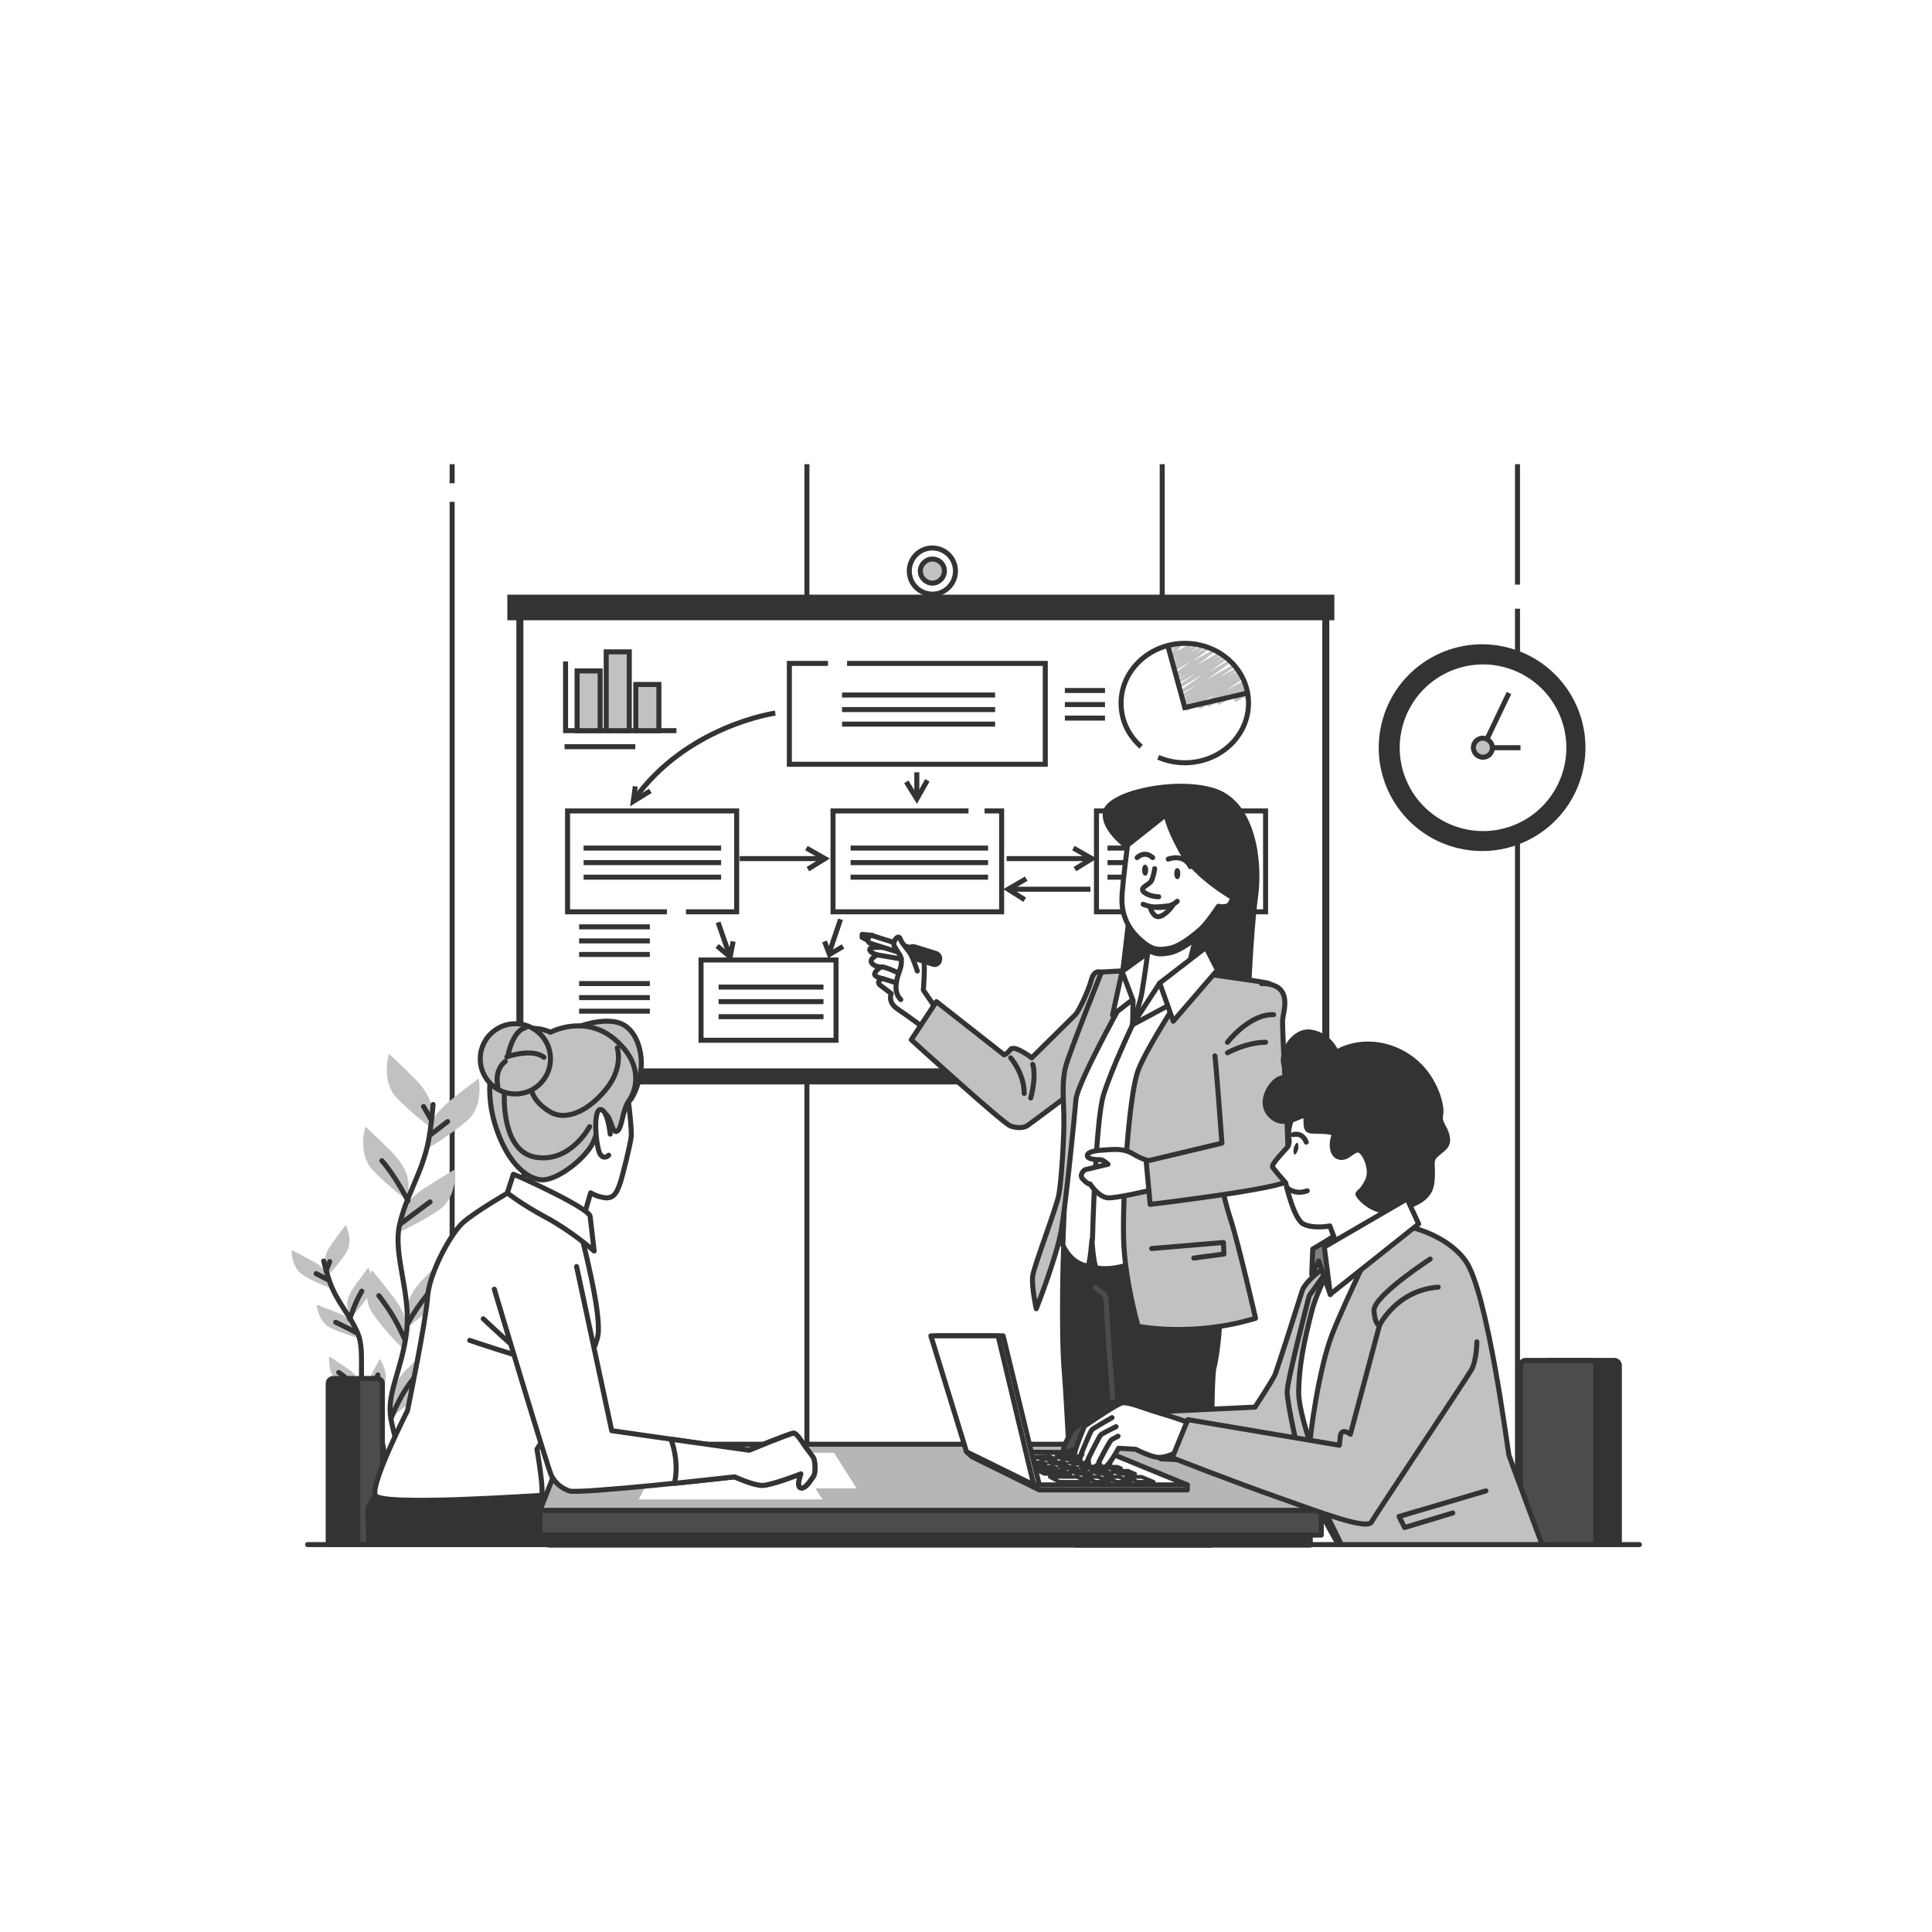 <?xml version="1.0" encoding="utf-8"?>
<!-- Generator: Adobe Illustrator 27.9.0, SVG Export Plug-In . SVG Version: 6.00 Build 0)  -->
<svg version="1.1" id="Capa_1" xmlns="http://www.w3.org/2000/svg" xmlns:xlink="http://www.w3.org/1999/xlink" x="0px" y="0px"
	 viewBox="0 0 385 385" style="enable-background:new 0 0 385 385;" xml:space="preserve">
<style type="text/css">
	.st0{opacity:0.3;}
	.st1{fill:none;stroke:#000000;stroke-miterlimit:10;}
	.st2{fill:none;stroke:#000000;stroke-linecap:round;stroke-linejoin:round;stroke-miterlimit:10;}
	.st3{fill:#C1C1C1;stroke:#333333;stroke-linecap:round;stroke-linejoin:round;stroke-miterlimit:10;}
	.st4{fill:none;stroke:#333333;stroke-width:5;stroke-linecap:round;stroke-linejoin:round;stroke-miterlimit:10;}
	.st5{fill:#333333;}
	.st6{fill:#FFFFFF;stroke:#333333;stroke-linecap:round;stroke-linejoin:round;stroke-miterlimit:10;}
	.st7{fill:#333333;stroke:#333333;stroke-linecap:round;stroke-linejoin:round;stroke-miterlimit:10;}
	.st8{fill:none;stroke:#333333;stroke-linecap:round;stroke-linejoin:round;stroke-miterlimit:10;}
	.st9{fill:#333333;stroke:#333333;stroke-width:2;stroke-linecap:round;stroke-linejoin:round;stroke-miterlimit:10;}
	.st10{fill:#FFFFFF;stroke:#333333;stroke-width:14;stroke-linecap:round;stroke-linejoin:round;stroke-miterlimit:10;}
	.st11{fill:#FFFFFF;stroke:#333333;stroke-width:8;stroke-linecap:round;stroke-linejoin:round;stroke-miterlimit:10;}
	.st12{fill:none;stroke:#333333;stroke-miterlimit:10;}
	.st13{fill:#C1C1C1;stroke:#333333;stroke-miterlimit:10;}
	.st14{fill:#C1C1C1;}
	.st15{fill:#333333;stroke:#333333;stroke-miterlimit:10;}
	.st16{fill:#FFFFFF;stroke:#333333;stroke-miterlimit:10;}
	.st17{fill:none;stroke:#4C4C4C;stroke-linecap:round;stroke-linejoin:round;stroke-miterlimit:10;}
	.st18{fill:#4C4C4C;stroke:#333333;stroke-linecap:round;stroke-linejoin:round;stroke-miterlimit:10;}
	.st19{fill:#B6B6B6;stroke:#333333;stroke-linecap:round;stroke-linejoin:round;stroke-miterlimit:10;}
	.st20{fill:#FFFFFF;}
	.st21{fill:#FFFFFF;stroke:#333333;stroke-width:0.75;stroke-linecap:round;stroke-linejoin:round;stroke-miterlimit:10;}
	.st22{fill:#808080;stroke:#333333;stroke-linecap:round;stroke-linejoin:round;stroke-miterlimit:10;}
	.st23{fill:none;stroke:#333333;stroke-width:0.5;stroke-linecap:round;stroke-linejoin:round;stroke-miterlimit:10;}
	.st24{fill:none;stroke:#FFFFFF;stroke-linecap:round;stroke-linejoin:round;stroke-miterlimit:10;}
	.st25{fill:#949494;stroke:#333333;stroke-linecap:round;stroke-linejoin:round;stroke-miterlimit:10;}
	.st26{fill:#6E2DBA;}
	.st27{fill:#00CDD0;}
	.st28{fill:#3A8BFF;}
	.st29{opacity:0.5;}
</style>
<g>
	<g>
		<line class="st12" x1="90.1" y1="100" x2="90.1" y2="294.3"/>
		<line class="st12" x1="90.1" y1="92.5" x2="90.1" y2="96.3"/>
		<line class="st12" x1="160.8" y1="92.5" x2="160.8" y2="294.3"/>
		<line class="st12" x1="231.6" y1="92.5" x2="231.6" y2="294.3"/>
		<line class="st12" x1="302.4" y1="121.3" x2="302.4" y2="294.3"/>
		<line class="st12" x1="302.4" y1="92.5" x2="302.4" y2="116.5"/>
	</g>
	<g>
		<rect x="102.9" y="120.1" class="st5" width="162" height="96"/>
		<rect x="103.8" y="122.8" class="st6" width="160.2" height="90.6"/>
		<rect x="101.1" y="118.5" class="st5" width="164.8" height="5.1"/>
		<circle class="st6" cx="185.8" cy="113.8" r="4.6"/>
		<path class="st13" d="M188.2,113.8c0,1.3-1.1,2.4-2.4,2.4s-2.4-1.1-2.4-2.4c0-1.3,1.1-2.4,2.4-2.4S188.2,112.4,188.2,113.8z"/>
	</g>
	<g>
		<polyline class="st12" points="132.9,181.7 113.1,181.7 113.1,161.6 146.8,161.6 146.8,181.7 136.7,181.7 		"/>
		<rect x="139.7" y="191.3" class="st12" width="26.9" height="16"/>
		<polyline class="st12" points="196.2,161.6 199.6,161.6 199.6,181.7 166,181.7 166,161.6 193,161.6 		"/>
		<polyline class="st12" points="168.8,132.2 208.3,132.2 208.3,152.3 157.3,152.3 157.3,132.2 165,132.2 		"/>
		<rect x="218.5" y="161.6" class="st12" width="33.7" height="20.1"/>
		<path class="st12" d="M154.5,142.1c0,0-17.9,2.5-28.4,17.6"/>
		<line class="st12" x1="143.1" y1="183.8" x2="145.5" y2="190.7"/>
		<line class="st12" x1="167.5" y1="183.2" x2="165.3" y2="189.7"/>
		<polyline class="st12" points="142.9,188.5 145.5,190.7 146.1,187.6 		"/>
		<polyline class="st12" points="164.3,187.6 165.3,190.2 168,188.6 		"/>
		<polyline class="st12" points="126.6,156.7 126.2,159.7 129.6,157.6 		"/>
		<g>
			<line class="st12" x1="200.6" y1="171.1" x2="217.5" y2="171.1"/>
			<polyline class="st12" points="213.9,169 217.6,171.1 214.2,173.2 			"/>
		</g>
		<g>
			<line class="st12" x1="147.4" y1="171.1" x2="164.2" y2="171.1"/>
			<polyline class="st12" points="160.7,169 164.4,171.1 161,173.2 			"/>
		</g>
		<g>
			<line class="st12" x1="182.7" y1="153.9" x2="182.7" y2="159.1"/>
			<polyline class="st12" points="184.8,155.5 182.7,159.2 180.6,155.8 			"/>
		</g>
		<g>
			<line class="st12" x1="217.3" y1="177.2" x2="201.1" y2="177.2"/>
			<polyline class="st12" points="204.5,175.1 200.9,177.2 204.2,179.3 			"/>
		</g>
		<g>
			<line class="st12" x1="167.8" y1="138.5" x2="198.3" y2="138.5"/>
			<line class="st12" x1="167.8" y1="141.4" x2="198.3" y2="141.4"/>
			<line class="st12" x1="167.8" y1="144.3" x2="198.3" y2="144.3"/>
		</g>
		<g>
			<line class="st12" x1="116.3" y1="169" x2="143.7" y2="169"/>
			<line class="st12" x1="116.3" y1="171.9" x2="143.7" y2="171.9"/>
			<line class="st12" x1="116.3" y1="174.8" x2="143.7" y2="174.8"/>
		</g>
		<g>
			<line class="st12" x1="169.5" y1="169" x2="196.9" y2="169"/>
			<line class="st12" x1="169.5" y1="171.9" x2="196.9" y2="171.9"/>
			<line class="st12" x1="169.5" y1="174.8" x2="196.9" y2="174.8"/>
		</g>
		<g>
			<line class="st12" x1="220.7" y1="169" x2="248.1" y2="169"/>
			<line class="st12" x1="220.7" y1="171.9" x2="248.1" y2="171.9"/>
			<line class="st12" x1="220.7" y1="174.8" x2="248.1" y2="174.8"/>
		</g>
		<g>
			<line class="st12" x1="143.2" y1="196.7" x2="164.1" y2="196.7"/>
			<line class="st12" x1="143.2" y1="199.6" x2="164.1" y2="199.6"/>
			<line class="st12" x1="143.2" y1="202.6" x2="164.1" y2="202.6"/>
		</g>
		<g>
			<g>
				<path class="st14" d="M236,141c-0.1,0-0.2,0-0.2-0.1c-0.1-0.1,0-0.3,0.1-0.4l0.2-0.1l-0.1,0c-0.1,0.1-0.3,0-0.4-0.1
					c-0.1-0.1,0-0.3,0.1-0.4l1.1-0.7l-1,0.6c-0.1,0.1-0.3,0-0.4-0.1c-0.1-0.1,0-0.3,0.1-0.4l2-1.3l-1.9,1.1c-0.1,0.1-0.3,0-0.4-0.1
					c-0.1-0.1,0-0.3,0.1-0.4l3.1-2.1l-3,1.7c-0.1,0.1-0.3,0-0.4-0.1c-0.1-0.1,0-0.3,0.1-0.4l4.6-3.3l-4.6,2.7
					c-0.1,0.1-0.3,0-0.4-0.1c-0.1-0.1,0-0.3,0.1-0.4l3.3-2.3l-3.3,1.9c-0.1,0.1-0.3,0-0.4-0.1c-0.1-0.1,0-0.3,0.1-0.4l1.9-1.3
					l-1.8,1c-0.1,0.1-0.3,0-0.4-0.1c-0.1-0.1,0-0.3,0.1-0.4l1.2-0.8l-1.1,0.6c-0.1,0.1-0.3,0-0.4-0.1c-0.1-0.1-0.1-0.3,0.1-0.4
					l3.2-2.4l-3.2,1.9c-0.1,0.1-0.3,0-0.4-0.1c-0.1-0.1-0.1-0.3,0.1-0.4l2.9-2.2L234,133c-0.1,0.1-0.3,0-0.4-0.1
					c-0.1-0.1-0.1-0.3,0.1-0.4l1.4-1l-1.3,0.8c-0.1,0.1-0.3,0-0.4-0.1c-0.1-0.1-0.1-0.3,0.1-0.4l1.1-0.9l-1,0.6
					c-0.1,0.1-0.3,0-0.4-0.1c-0.1-0.1-0.1-0.3,0.1-0.4l0.6-0.5l-0.4,0.3c-0.1,0.1-0.3,0-0.3-0.1c-0.1-0.1-0.1-0.2,0-0.4l0.9-1.1
					l-0.8,0.5c-0.1,0.1-0.2,0-0.3,0c-0.1-0.1-0.1-0.2-0.1-0.3l0.1-0.3c-0.1,0-0.2-0.1-0.2-0.1c-0.1-0.1,0-0.3,0.1-0.4l0.4-0.2
					c0.1-0.1,0.2,0,0.3,0c0.1,0.1,0.1,0.2,0.1,0.3l-0.1,0.3l1.5-0.8c0.1-0.1,0.3,0,0.3,0.1c0.1,0.1,0.1,0.2,0,0.4l-0.9,1.1l2.6-1.5
					c0.1-0.1,0.3,0,0.4,0.1c0.1,0.1,0.1,0.3-0.1,0.4l-0.6,0.5l1.4-0.8c0.1-0.1,0.3,0,0.4,0.1c0.1,0.1,0.1,0.3-0.1,0.4l-1.1,0.9
					l1.9-1.1c0.1-0.1,0.3,0,0.4,0.1c0.1,0.1,0.1,0.3-0.1,0.4l-1.4,1l2.1-1.2c0.1-0.1,0.3,0,0.4,0.1c0.1,0.1,0.1,0.3-0.1,0.4
					l-2.9,2.2l3.8-2.2c0.1-0.1,0.3,0,0.4,0.1c0.1,0.1,0.1,0.3-0.1,0.4l-3.2,2.4l4-2.3c0.1-0.1,0.3,0,0.4,0.1c0.1,0.1,0,0.3-0.1,0.4
					l-1.2,0.8l1.6-0.9c0.1-0.1,0.3,0,0.4,0.1c0.1,0.1,0,0.3-0.1,0.4l-1.9,1.3l2.2-1.3c0.1-0.1,0.3,0,0.4,0.1c0.1,0.1,0,0.3-0.1,0.4
					l-3.3,2.3l3.8-2.2c0.1-0.1,0.3,0,0.4,0.1c0.1,0.1,0,0.3-0.1,0.4l-4.6,3.3l5.2-3c0.1-0.1,0.3,0,0.4,0.1c0.1,0.1,0,0.3-0.1,0.4
					l-3.1,2.1l3.4-1.9c0.1-0.1,0.3,0,0.4,0.1c0.1,0.1,0,0.3-0.1,0.4l-2,1.3l2.1-1.2c0.1-0.1,0.3,0,0.4,0.1c0.1,0.1,0,0.3-0.1,0.4
					l-1.1,0.7l1.2-0.7c0.1-0.1,0.3,0,0.4,0.1c0.1,0.1,0,0.3-0.1,0.4l-0.2,0.1l0.2-0.1c0.1-0.1,0.3,0,0.4,0.1c0.1,0.1,0,0.3-0.1,0.4
					l-3.2,2.3l3.3-1.9c0.1-0.1,0.3,0,0.4,0.1c0.1,0.1,0,0.3-0.1,0.4l-0.1,0l0,0c0.1-0.1,0.3,0,0.4,0.1c0.1,0.1,0,0.3-0.1,0.4
					l-0.6,0.4l0.6-0.3c0.1-0.1,0.3,0,0.4,0.1c0.1,0.1,0.1,0.3,0,0.4l-1.1,1.2l1-0.6c0.1-0.1,0.2,0,0.3,0c0.1,0.1,0.1,0.2,0.1,0.3
					l-0.1,0.3c0.1,0,0.2,0,0.3,0.1c0.1,0.1,0,0.3-0.1,0.4l-0.6,0.3c-0.1,0.1-0.2,0-0.3,0c-0.1-0.1-0.1-0.2-0.1-0.3l0.1-0.2l-1.7,1
					c-0.1,0.1-0.3,0-0.4-0.1c-0.1-0.1-0.1-0.3,0-0.4l1.1-1.2l-4.1,2.3c-0.1,0.1-0.3,0-0.4-0.1c-0.1-0.1,0-0.3,0.1-0.4l0.6-0.4
					l-2.3,1.3c-0.1,0.1-0.3,0-0.4-0.1c-0.1-0.1,0-0.3,0.1-0.4l0.1,0l-1.5,0.9c-0.1,0.1-0.3,0-0.4-0.1c-0.1-0.1,0-0.3,0.1-0.4
					l3.2-2.3l-5.7,3.3C236.1,141,236,141,236,141z"/>
			</g>
		</g>
		<path class="st12" d="M227.4,148.8c-2.5-2.2-4-5.2-4-8.7c0-6.5,5.7-11.9,12.7-11.9c7,0,12.7,5.3,12.7,11.9s-5.7,11.9-12.7,11.9
			c-1.9,0-3.7-0.4-5.3-1.1"/>
		<line class="st12" x1="212.2" y1="137.6" x2="220.2" y2="137.6"/>
		<line class="st12" x1="212.2" y1="140.4" x2="220.2" y2="140.4"/>
		<line class="st12" x1="212.2" y1="143.1" x2="220.2" y2="143.1"/>
		<line class="st12" x1="115.4" y1="184.7" x2="129.5" y2="184.7"/>
		<line class="st12" x1="115.4" y1="187.5" x2="129.5" y2="187.5"/>
		<line class="st12" x1="112.5" y1="148.8" x2="126.6" y2="148.8"/>
		<line class="st12" x1="115.4" y1="190.2" x2="129.5" y2="190.2"/>
		<line class="st12" x1="115.4" y1="196" x2="129.5" y2="196"/>
		<line class="st12" x1="115.4" y1="198.8" x2="129.5" y2="198.8"/>
		<line class="st12" x1="115.4" y1="201.5" x2="129.5" y2="201.5"/>
		<polyline class="st12" points="232.7,128.6 236.1,141 248.6,138.1 		"/>
		<polyline class="st12" points="112.7,131.8 112.7,145.6 134.8,145.6 		"/>
		<rect x="115" y="133.7" class="st13" width="4.6" height="11.9"/>
		<rect x="126.7" y="136.4" class="st13" width="4.6" height="9.2"/>
		<rect x="120.8" y="129.9" class="st13" width="4.6" height="15.7"/>
	</g>
	<g>
		<g>
			<g>
				<path class="st14" d="M86,220.7c0,0,0-2.3-3.2-5.6c-3.2-3.2-5.3-5.1-5.3-5.1s-1.6,5.3,1.4,8.6c3,3.2,7.2,6.3,7.2,6.3V220.7z"/>
				<path class="st14" d="M81.3,235.2c0,0,0-2.3-3.2-5.6c-3.2-3.2-5.3-5.1-5.3-5.1s-1.6,5.3,1.4,8.6c3,3.2,7.2,6.3,7.2,6.3V235.2z"
					/>
				<path class="st14" d="M85.8,224.6c0,0,0.2-2.3,3.8-5.2c3.6-2.9,5.8-4.5,5.8-4.5s1.1,5.5-2.3,8.4c-3.3,2.9-7.8,5.5-7.8,5.5
					L85.8,224.6z"/>
				<path class="st14" d="M80.1,241.7c0,0,0.5-2.3,4.3-4.8c3.9-2.5,6.3-3.9,6.3-3.9s0.5,5.6-3.2,8.1c-3.6,2.5-8.3,4.6-8.3,4.6
					L80.1,241.7z"/>
				<path class="st14" d="M81.2,260.4c0,0,0-2.3,3.2-5.6c3.2-3.2,5.3-5.1,5.3-5.1s1.6,5.3-1.4,8.6c-3,3.2-7.2,6.3-7.2,6.3V260.4z"/>
				<path class="st14" d="M81.1,264.9c0,0,0.3-2.3-2.4-6c-2.8-3.7-4.6-5.8-4.6-5.8s-2.4,5,0.2,8.7c2.5,3.6,6.2,7.2,6.2,7.2
					L81.1,264.9z"/>
				<path class="st14" d="M77.9,278.4c0,0,0-2.3,3.2-5.6c3.2-3.2,5.3-5.1,5.3-5.1s1.6,5.3-1.4,8.6c-3,3.2-7.2,6.3-7.2,6.3V278.4z"/>
				<path class="st14" d="M80.1,290.7c0,0-0.6-2.2,1.7-6.2c2.3-4,3.9-6.3,3.9-6.3s2.9,4.7,0.8,8.7c-2.1,3.9-5.4,7.9-5.4,7.9
					L80.1,290.7z"/>
			</g>
			<path class="st8" d="M86.3,220.1c-0.2,2.5-0.5,5-0.9,7.2c-1.3,6.6-4.5,10.9-5.8,16.9c-1.3,6,2.4,13.7,1.4,21.4
				c-1,7.7-4,12-3.1,17.1c0.9,5.1,5.3,19,5.3,19"/>
			<line class="st8" x1="85.7" y1="226.2" x2="89.2" y2="223.5"/>
			<line class="st8" x1="85.9" y1="223.1" x2="84.4" y2="220.5"/>
			<path class="st8" d="M79.8,243.9c0,0,2.9-2.2,5.9-4.4"/>
			<path class="st8" d="M81.3,239.3c0,0-2.4-4.8-5.2-8"/>
			<path class="st8" d="M81.3,263.7c0,0,2.3-4.5,6.3-8.4"/>
			<path class="st8" d="M80.7,267c0,0-1.5-3.5-3.2-6c-1.7-2.5-2-2.8-2-2.8"/>
			<path class="st8" d="M77.9,282.7c0,0,1.2-3,2.6-5.3c1.5-2.4,3.4-4.5,3.4-4.5"/>
			<path class="st8" d="M81.1,294.7c0,0-0.3-2.8,0.9-5.1c1.2-2.4,2.6-5.5,3.2-6.7"/>
		</g>
		<g>
			<g>
				<path class="st14" d="M64.7,251.7c0,0-0.3-1.5,1.4-3.8c1.7-2.4,2.8-3.8,2.8-3.8s1.6,3.2,0.1,5.5c-1.5,2.4-3.8,4.7-3.8,4.7
					L64.7,251.7z"/>
				<path class="st14" d="M69.2,260.2c0,0-0.3-1.5,1.4-3.8c1.7-2.4,2.8-3.8,2.8-3.8s1.6,3.2,0.1,5.5c-1.5,2.4-3.8,4.7-3.8,4.7
					L69.2,260.2z"/>
				<path class="st14" d="M65.3,254.1c0,0-0.4-1.4-3-2.8c-2.6-1.4-4.2-2.2-4.2-2.2s-0.1,3.5,2.3,5c2.4,1.5,5.5,2.6,5.5,2.6
					L65.3,254.1z"/>
				<path class="st14" d="M70.7,264.2c0,0-0.6-1.4-3.2-2.5c-2.7-1.1-4.4-1.7-4.4-1.7s0.3,3.5,2.9,4.7c2.6,1.2,5.7,2,5.7,2
					L70.7,264.2z"/>
				<path class="st14" d="M72.1,276c0,0-0.3-1.5-2.6-3.1c-2.4-1.7-3.9-2.6-3.9-2.6s-0.4,3.5,1.8,5.2c2.2,1.7,5.2,3.1,5.2,3.1
					L72.1,276z"/>
				<path class="st14" d="M72.6,278.9c0,0-0.5-1.4,0.9-4c1.3-2.6,2.2-4.1,2.2-4.1s2,2.9,0.8,5.5c-1.2,2.6-3.1,5.2-3.1,5.2
					L72.6,278.9z"/>
				<path class="st14" d="M76.7,290.6c0,0,0.2-1.5,2.5-3.3c2.3-1.8,3.7-2.8,3.7-2.8s0.6,3.5-1.5,5.3c-2.1,1.8-5,3.4-5,3.4
					L76.7,290.6z"/>
				<path class="st14" d="M76.1,287c0,0-0.3-1.5-2.6-3.1c-2.4-1.7-3.9-2.6-3.9-2.6s-0.4,3.5,1.8,5.2c2.2,1.7,5.2,3.1,5.2,3.1
					L76.1,287z"/>
				<path class="st14" d="M76,294.9c0,0,0.1-1.5-1.8-3.7c-1.9-2.2-3.1-3.5-3.1-3.5s-1.3,3.3,0.4,5.5c1.7,2.2,4.2,4.4,4.2,4.4
					L76,294.9z"/>
			</g>
			<path class="st8" d="M64.5,251.3c0.4,1.5,0.8,3.1,1.3,4.4c1.5,4,4,6.4,5.5,10c1.5,3.6,0,8.9,1.4,13.6c1.5,4.7,3.8,7.1,3.8,10.4
				c0,3.3-1.3,12.5-1.3,12.5"/>
			<line class="st8" x1="65.5" y1="255.1" x2="63" y2="253.8"/>
			<line class="st8" x1="65" y1="253.2" x2="65.7" y2="251.4"/>
			<path class="st8" d="M71.1,265.6c0,0-2.1-1.1-4.2-2.1"/>
			<path class="st8" d="M69.7,262.9c0,0,1-3.3,2.4-5.6"/>
			<path class="st8" d="M72.3,278.1c0,0-1.9-2.6-4.8-4.6"/>
			<path class="st8" d="M73.1,280.1c0,0,0.5-2.4,1.3-4.1c0.8-1.8,0.9-2,0.9-2"/>
			<path class="st8" d="M76.4,292.2c0,0,1.6-2,2.7-2.8c1-0.8,1.7-1.5,1.7-1.5"/>
			<path class="st8" d="M76.5,289.7c0,0-1.1-1.7-2.2-3.1c-1.2-1.3-2.6-2.4-2.6-2.4"/>
			<path class="st8" d="M75.8,297.6c0,0-0.1-1.8-1.1-3.1c-1-1.3-2.2-3.1-2.7-3.8"/>
		</g>
	</g>
	<g>
		
			<ellipse transform="matrix(0.226 -0.974 0.974 0.226 83.435 403.134)" class="st15" cx="295.5" cy="149" rx="20.1" ry="20.1"/>
		<ellipse transform="matrix(0.921 -0.39 0.39 0.921 -34.732 127.025)" class="st16" cx="295.5" cy="149" rx="17.1" ry="17.1"/>
		<polyline class="st12" points="300.7,138.1 295.5,149 303,149 		"/>
		<path class="st13" d="M297.4,149c0,1.1-0.9,1.9-1.9,1.9s-1.9-0.9-1.9-1.9c0-1.1,0.9-1.9,1.9-1.9S297.4,148,297.4,149z"/>
	</g>
	<g>
		<g>
			<g>
				<path class="st6" d="M186.6,201.1l-2.6-3.8c0,0,0.5-6-0.1-7c-0.6-0.9-9.9-2-10.5-1.3c-0.5,0.7,1.4,1.3,1.4,1.3s-1.3,0.6-1.2,1.3
					c0.2,1,1.9,1.1,1.9,1.1s-1.3,0.9-1.2,1.5c0.1,0.5,1.5,0.8,1.5,0.8s-1.4,0.6-0.3,1.4c1.1,0.8,2.1,1.6,2.1,1.6s-0.8,1.7,1.3,3.1
					c2.1,1.4,5.7,4.1,5.7,4.1L186.6,201.1z"/>
				<path class="st7" d="M173.9,186.4l-2.1-0.2l0,0.6l1.7,0.9C173.5,187.8,173.8,186.3,173.9,186.4z"/>
				<g>
					<path class="st6" d="M182,190.6c-0.1,0-0.2,0-0.3,0l-8.2-2.6c-0.4-0.1-0.7-0.6-0.5-1c0.1-0.4,0.6-0.7,1-0.5l8.2,2.6
						c0.4,0.1,0.7,0.6,0.5,1C182.6,190.4,182.3,190.6,182,190.6z"/>
				</g>
				<g>
					<path class="st7" d="M186.2,192.2c-0.1,0-0.2,0-0.4-0.1l-4.2-1.3c-0.6-0.2-0.9-0.8-0.7-1.4c0.2-0.6,0.8-0.9,1.4-0.7l4.2,1.3
						c0.6,0.2,0.9,0.8,0.7,1.4C187.1,191.9,186.7,192.2,186.2,192.2z"/>
				</g>
				<path class="st6" d="M182.8,193.5c0,0-0.7-2.2-1.3-3.3c-0.6-1.1-1.7-2-2.1-3.1c-0.4-1.1-1.6,0.6-1.2,1.4c0.4,0.8,1.4,2,1.4,2.6
					c0,0.5,0.2,1-0.5,2.8c-0.6,1.8-1,3.9,0.4,5.3"/>
				<line class="st8" x1="174.9" y1="190.3" x2="179.6" y2="191.1"/>
				<path class="st8" d="M175.6,192.7c0.5-0.2,3.5,1.2,3.5,1.2"/>
				<line class="st8" x1="175.9" y1="195" x2="178.4" y2="195.8"/>
			</g>
			<path class="st3" d="M219.5,193.8c0,0-1.4-0.8-2,1.4c-0.6,2.2-2.4,6.1-3.2,7c-0.8,0.8-8.7,8.6-8.7,8.6s-3.4-2.6-4.2-1.7
				c-0.8,1-1.3,1.1-1.3,1.1l-13.5-10.6l-5,7.6c0,0,18.3,16.7,19.8,17.2c1.5,0.5,2.6,0.3,3.2,0c0.5-0.3,10.6-7.9,10.6-7.9
				s6.1-19.8,6.7-20.5C222.4,195.5,219.5,193.8,219.5,193.8z"/>
			<path class="st3" d="M201.4,210.8c0,0,2.7,3.1,2.7,7.1"/>
			<path class="st3" d="M205.8,212.1c0,0,0.8,2.1-0.4,6.7"/>
		</g>
		<path class="st7" d="M225.5,169.4c0,0-5.9-3.9-5.2-7.6c0.7-3.7,14-6.7,21.7-4.2c7.7,2.5,9.2,14,8.2,21.1c-1,7.1-1.6,23.2-1.6,23.2
			l-26,0.8c0,0,2.4-18.9,2.9-24.9C225.9,171.8,225.5,169.4,225.5,169.4z"/>
		<g>
			<path class="st7" d="M212.1,273.6c0.5,5.7,1.6,30.6,2.2,34.3h27.1c-0.1-4.3-0.1-33,0.5-35.3c0.8-2.9,1.9-12.7,0.7-18.3
				c-1.2-5.6-2.6-8.3-2.6-8.3l-28.1,0l0.1,2.3C211.9,248.2,211.4,265.6,212.1,273.6z"/>
			<path class="st17" d="M218.2,256.6c1.1,0.8,2.2,1.3,2.2,2.4c0.5,9.9,2.7,37.6,3.5,47.6"/>
		</g>
		<g>
			<path class="st6" d="M226.2,193.4l13.7,0.5c0,0-11,17-10.9,26.3c0.1,9.3,1.9,28.6,1.9,28.6s-6,4.8-12.3,3.9c-0.7-0.1-1-5.7-1-5.7
				s-0.4,5.4-0.9,5.3c-3.5-0.6-4.9-4.2-4.9-4.2l0.7-18.7c0,0,0-12.2,1.4-15.8c1.4-3.5,10.6-19.1,10.6-19.1L226.2,193.4z"/>
			<path class="st8" d="M225.7,204.2c0,0-4.2,8.8-5.8,14c-1.6,5.2-2.2,28.8-2.2,28.8"/>
		</g>
		<g>
			<path class="st3" d="M238.3,193.8c0,0-9.6,14.4-11.5,19.5c-1.9,5.2-3.1,25-2.9,33.4c0.2,8.4,2.9,17.6,2.9,17.6s11,2.2,23.4-1.6
				c0,0-3.4-14.9-5-19.8c-1.6-4.9-2.3-9.8-2.3-9.8s11-35.2,11-35.8c0-0.5-0.2-1.1-1.3-1.4S238.3,193.8,238.3,193.8z"/>
			<polyline class="st3" points="229.5,248.8 243.8,247.6 243.9,249.9 237.9,250.7 			"/>
		</g>
		<path class="st3" d="M226.1,195.3c0,0-11.5,20.3-11.7,23.9c-0.3,3.7-2,20.5-2.9,25.9c-0.9,5.3-5,15.7-5,15.7s-1-4.5-0.7-6.6
			c0.3-2,4.7-13.5,5.2-16.1s1.1-11.7,1-15.8c-0.1-4-0.4-6.9,0.4-9.9c0.8-2.9,7.1-18.7,7.1-18.7l9.1-0.5L226.1,195.3z"/>
		<g>
			<polygon class="st6" points="223.6,193.6 221.7,202.3 226.6,198.5 			"/>
			<polygon class="st6" points="229.4,189.4 223.6,193.6 225.8,199.4 225.7,204.2 232.3,194.4 			"/>
		</g>
		<path class="st6" d="M229.1,187.1c0,0-1.1,8.2-1.5,10.4c-0.3,2.2-2,6.8-2,6.8s10.4-10.1,10.9-10.9c0.5-0.8,2.3-8.9,2.3-8.9
			S232.2,187,229.1,187.1z"/>
		<path class="st7" d="M228.8,189.3c1.4,0.9,2.5,0.9,4.2,0.6c1.7-0.3,3.9-1.8,5.4-3c0.3-1.4,0.6-2.5,0.6-2.5s-6.7,2.5-9.8,2.6
			C229.1,187.1,229,188,228.8,189.3z"/>
		<g>
			<path class="st6" d="M232.4,162.3l-7.7,6.1c0,0-0.8,5.9-1.1,9.9c-0.3,4.1,1.4,7,3.7,9c2.2,2,3.5,2.1,5.6,1.7
				c2.2-0.3,5.3-2.9,6.5-4c1.2-1.1,3.4-4.4,3.4-4.4s1.8,0.4,2.3-0.5c0.5-0.8,0.6-1.2,0.6-1.2s-7.3-4.1-10.3-9.3
				C232.5,164.3,232.4,162.3,232.4,162.3z"/>
			<g>
				<path class="st8" d="M230.1,173.1c0,0-0.2,1.6-0.7,2.5c-0.5,0.8-2.5,1.3-1.4,2.2c1.1,0.9,2.9,0.9,2.9,0.9"/>
				<path class="st8" d="M227.8,180.2c0,0,4.1,1.8,6.8-0.6"/>
				<path class="st8" d="M229.2,180.8c0,0,0.6,2.3,2,1.8c1.3-0.4,2.5-2.2,2.5-2.2S231.9,180.7,229.2,180.8z"/>
				<path class="st5" d="M235.2,174.1c0,0.6-0.2,1.1-0.6,1.1c-0.3,0-0.6-0.5-0.6-1.1c0-0.6,0.2-1.1,0.6-1.1S235.2,173.5,235.2,174.1
					z"/>
				<path class="st5" d="M228.8,173.4c0,0.6-0.2,1.1-0.6,1.1s-0.6-0.5-0.6-1.1c0-0.6,0.2-1.1,0.6-1.1
					C228.5,172.3,228.8,172.8,228.8,173.4z"/>
				<path class="st8" d="M226.6,170.9c0,0,1.4-1.5,3.1,0"/>
				<path class="st8" d="M232.8,171.2c0,0,3.1-1.2,4.4,1.5"/>
			</g>
		</g>
		<g>
			<polygon class="st6" points="231.1,195.9 225.7,204.2 233.7,199.9 			"/>
			<polygon class="st6" points="240.3,188.8 231.1,195.9 233.8,203.5 242.6,193.3 			"/>
		</g>
		<g>
			<path class="st6" d="M229.2,231.4c0,0-1.5-0.3-3.5-1.5c-2-1.2-4.2-0.8-6.1-0.7c-1.8,0.1-3.1,0.5-2.9,1.2c0.2,0.7,2,0.7,2.6,0.7
				c0.5,0,1.5,0.9,1.5,0.9l-4.6,1.1c0,0-1.4,1-0.3,2c1.1,1.1,1.3,0.8,1.3,0.8s1.7,2.7,3.6,2.8c1.8,0.1,9.3-1.7,9.3-1.7L229.2,231.4z
				"/>
			<path class="st3" d="M242.1,210.4c0.2,1.1,1.4,17.4,1.4,17.4l-15.1,3.6l0.8,8.6c0,0,27-3.2,27.5-4.8c0.5-1.7-1.3-30.3-1.1-32
				c0.1-1.6,2.3-7.2-4.2-7.2"/>
			<path class="st3" d="M244.6,207.7c0,0,4.4-5.7,9.2-5.5"/>
			<path class="st3" d="M244.6,209.8c0,0,3.8-2.1,7.6-2.1"/>
		</g>
	</g>
	<g>
		<g>
			<path class="st18" d="M76.2,307.8v-32.1c0-0.5-0.4-1-1-1h-3.9c-0.5,0-1,0.4-1,1v32.1H76.2z"/>
			<g>
				<path class="st7" d="M71.3,307.8v-32.1c0-0.5-0.4-1-1-1h-3.9c-0.5,0-1,0.4-1,1v32.1H71.3z"/>
			</g>
		</g>
		<g>
			<path class="st7" d="M73.5,307.8h70.2c-0.6-1.3-1.4-2.5-2.4-3.1c-3.2-2-33.5-6.7-33.5-6.7l-31.5-0.5l-1.5,0.5
				c0,0-1.7,2.3-1.5,3.5C73.4,302.1,73.4,305,73.5,307.8z"/>
			<g>
				<path class="st6" d="M102.1,237.2c0,0-7.4,4.2-9.9,6.5c-2.5,2.3-6.7,10.1-7,14.8c-0.3,4.7-4,22.6-4,22.6s-7.5,14.8-6.4,16.9
					c1.2,2.2,32.2,0,33,0c0.8,0-0.8-9.2-0.8-9.2s11.7-18.1,12.2-23c0.5-4.9-3-18.1-3.7-21.1C114.9,241.7,103.6,236.5,102.1,237.2z"
					/>
				<g>
					<path class="st8" d="M96.3,262.8c0,0,5.9,5.6,8.3,7.4"/>
					<path class="st8" d="M93.6,267.1c0,0,10.8,3.7,13.6,4"/>
				</g>
			</g>
			<g>
				<path class="st6" d="M125.1,218.4c0,0,0.8,6.2,0.7,8c-0.2,1.8-1.8,8.2-2.3,9.6c-0.5,1.3-1,2.8-2.8,2.7c-1.8-0.2-3-1-3-1
					l-1.8,6.2l-12.7-7.4l1.7-3.4c0,0-1.8-3-2.3-8c-0.5-5,2.3-10.7,6-12.9c3.7-2.2,10.1-1.3,11.9,0.2
					C122.1,213.9,125.1,218.4,125.1,218.4z"/>
				<path class="st6" d="M102.3,234c0.7,0.2,15.1,6.7,15.3,8.4c0.2,1.7,0.8,6.9,0.8,6.9s-4.4-3.9-9.6-6.7c-5.2-2.8-7.7-4.9-7.7-4.9
					L102.3,234z"/>
				<g>
					<path class="st3" d="M115,204.7c0,0,4.4-1.8,7.9-1c3.5,0.8,4.9,4.9,4.9,8.2c0,3.4-1.8,7.4-2.5,7.5c-0.7,0.2-2.3-7.9-5.5-10.2
						S115,204.7,115,204.7z"/>
					<g>
						<path class="st3" d="M109.7,205.7c0,0,6.9-3.7,12.9,1.5s4,10.4,2.7,12.2c-1.3,1.8-1.3,5.4-2.3,6c-1,0.7-1.2-2.7-2.3-3.4
							c-1.2-0.7-1,1.8-2.3,5.2c-1.3,3.4-7.4,8.2-10.6,7.9s-7-3.9-9.2-11.2c-2.2-7.4-0.7-15.3,3.4-17.8
							C105.8,203.7,109.7,205.7,109.7,205.7z"/>
						<path class="st8" d="M123,208.8c0,0,1.3,3.8-2.1,8.1c-3.4,4.3-8,6.7-11.4,4.6c-3.4-2.1-3.6-4.4-3.6-4.4"/>
						<path class="st8" d="M100.5,217.9c0,0-0.7,11.5,6.2,12.7c7,1.2,10.8-6.1,10.8-6.1"/>
					</g>
					<g>
						<ellipse class="st3" cx="102.7" cy="211" rx="7" ry="7"/>
						<path class="st8" d="M101.3,210c0,0,0.9-4.6,3.4-5.2"/>
						<path class="st8" d="M101,210.6c0,0,5-1.8,7.4,0.1"/>
						<path class="st8" d="M100.7,211.5c0,0-2.2,1.5-1.5,4.9"/>
					</g>
				</g>
				<path class="st6" d="M121.6,226c0,0-0.5-5-2-4.9c-1.5,0.2-0.8,7.7,0,8.9c0.8,1.2,1.7,0.2,1.7,0.2"/>
			</g>
		</g>
		<g>
			<polygon class="st19" points="263.2,301 107.6,301 112.8,287.8 228.2,287.8 			"/>
			<rect x="109.3" y="303.7" class="st7" width="151.8" height="4.2"/>
			<rect x="107.6" y="301" class="st18" width="155.7" height="4.9"/>
		</g>
		<g>
			<polygon class="st20" points="166.2,289.5 170.7,296.6 134.2,296.6 137.8,289.5 			"/>
			<polygon class="st20" points="159.4,291.7 163.9,298.8 127.3,298.8 130.9,291.7 			"/>
		</g>
		<g>
			<path class="st6" d="M114.9,252.4l7,32.7l27.3,3.9c0,0,8.2-3.4,8.9-3.4c0.7,0,1.8,2,2.3,2.7c0.5,0.7,1.3,1.7,1.7,2.2
				c0.3,0.5,0.5,3,0,3.7c-0.5,0.7-1.5,2.5-2.5,2.3c-1-0.2,0-2.8,0-2.8s-5.9,2.3-7.7,2.3c-1.8,0-5.5-1.7-5.5-1.7s-31.2,3.5-33,2.8
				c-1.8-0.7-2.8-1.7-3.5-3c-0.7-1.3-11.4-37.2-11.4-37.2"/>
			<path class="st6" d="M160.5,288.3c-0.5-0.7-1.7-2.7-2.3-2.7c-0.7,0-8.9,3.4-8.9,3.4l-15.6-2.2c0.7,1.9,1.5,5.2,0.7,8.8
				c6.5-0.7,12-1.3,12-1.3s3.7,1.7,5.5,1.7c1.8,0,7.7-2.3,7.7-2.3s-1,2.7,0,2.8c1,0.2,2-1.7,2.5-2.3c0.5-0.7,0.3-3.2,0-3.7
				C161.8,290,161,289,160.5,288.3z"/>
		</g>
	</g>
	<line class="st8" x1="61.3" y1="307.8" x2="326.7" y2="307.8"/>
	<g>
		<polygon class="st6" points="207.1,296.9 236.6,296.9 236.6,295.9 192.6,289.3 193.7,290.3 		"/>
		<polygon class="st6" points="207.1,295.9 236.6,295.9 221,289.5 193.7,289.3 		"/>
		<g>
			<polygon class="st21" points="211.9,290.8 214.6,290.8 213.2,290.2 210.5,290.2 			"/>
			<polygon class="st21" points="217.5,293.1 218.9,293.7 221.6,293.7 220.2,293.1 			"/>
			<polygon class="st21" points="222.6,292.3 219.5,292.3 220.3,292.6 223.4,292.6 			"/>
			<polygon class="st21" points="216.1,292.6 218.9,292.6 218.1,292.3 215.3,292.3 			"/>
			<polygon class="st21" points="218.2,291.7 221.3,291.7 220.4,291.4 217.4,291.4 			"/>
			<polygon class="st21" points="207.7,290.8 210.4,290.8 209.1,290.2 206.4,290.3 			"/>
			<polygon class="st21" points="213.2,291.4 214,291.7 216.8,291.7 215.9,291.4 			"/>
			<polygon class="st21" points="226.7,295.3 229.9,295.3 227.5,294.3 224.4,294.3 			"/>
			<polygon class="st21" points="220.2,294.3 222.5,295.3 225.3,295.3 223,294.3 			"/>
			<polygon class="st21" points="216,294.3 218.3,295.3 221.1,295.3 218.8,294.3 			"/>
			<polygon class="st21" points="214.6,294.3 209.2,294.3 211.1,295.3 216.9,295.3 			"/>
			<polygon class="st21" points="216,290.8 219,290.8 217.5,290.2 214.6,290.2 			"/>
			<polygon class="st21" points="221.7,293.1 223.1,293.7 226.2,293.7 224.8,293.1 			"/>
			<polygon class="st21" points="217.5,293.7 216,293.1 213.3,293.1 214.7,293.7 			"/>
			<polygon class="st21" points="206.2,290.8 205,290.3 201.3,290.3 202.3,290.8 			"/>
			<polygon class="st21" points="213.9,292.3 211.1,292.3 212,292.6 214.7,292.6 			"/>
			<polygon class="st21" points="209,291.4 209.8,291.7 212.6,291.7 211.7,291.4 			"/>
			<polygon class="st21" points="210.5,292.6 209.7,292.3 205.2,292.3 205.8,292.6 			"/>
			<polygon class="st21" points="204.1,291.7 208.4,291.7 207.6,291.4 203.4,291.4 			"/>
			<polygon class="st21" points="211.8,293.1 206.9,293.1 208.1,293.7 213.3,293.7 			"/>
		</g>
		<polygon class="st6" points="207.1,295.9 206,295.9 185.6,266.5 186.6,266.2 199.9,266.2 		"/>
		<polygon class="st6" points="206,295.9 192.6,289.3 185.5,266.2 198.9,266.2 		"/>
	</g>
	<g>
		<g>
			<path class="st7" d="M322.7,307.8v-35.7c0-0.5-0.4-1-1-1h-13c-0.5,0-1,0.4-1,1v35.7H322.7z"/>
			<path class="st18" d="M318,307.8v-35.7c0-0.5-0.4-1-1-1h-13c-0.5,0-1,0.4-1,1v35.7H318z"/>
		</g>
		<g>
			<g>
				<path class="st3" d="M266,251c0,0-5.7,3.8-6.5,6.2c-0.7,2.3-5,15.7-5.4,16.7c-0.4,1-4,6.5-4,6.5l-18.8,0.9c0,0-8.5-1.9-9.2-1.9
					s-8.1,4.8-8.7,6.2c-0.6,1.3-1.9,3.2-1.3,3.7c0.6,0.4,1.5-0.3,1.5-0.3s0.3,2.1,4,1.3c3.7-0.7,7.3-3.4,7.3-3.4s4.6,2.2,6.3,1.8
					c0.1,0,0.1,0,0.1,0v2c0,0,24.8,1.3,25.8,1c1-0.3,6.5-6.9,6.5-6.9l6.3-34.1C269.9,250.5,269.6,247.3,266,251z"/>
				<path class="st18" d="M231.7,281.7l-0.4-0.5l0,0c0,0-8.5-1.9-9.2-1.9s-8.1,4.8-8.7,6.2c-0.6,1.3-1.9,3.2-1.3,3.7
					c0.6,0.4,1.5-0.3,1.5-0.3s0.3,2.1,4,1.3c3.7-0.7,7.3-3.4,7.3-3.4s4.6,2.2,6.3,1.8c0.1,0,0.1,0,0.1,0v2L231.7,281.7z"/>
				<path class="st3" d="M266.7,307.8h0.6c-0.4-1.1-0.8-2-1-2.6c-0.5-1.6-6.1-21.9-6.7-24.9c-0.6-3-0.3-7.2,1.3-13.2
					c1.6-6,5.2-16.2,5.2-16.2l-5.2,7.3c0,0-4.4,16.9-4.4,19.1s2.2,13.3,4.4,18.8C262,299.4,264.7,304.3,266.7,307.8z"/>
			</g>
			<path class="st6" d="M268.3,246.9c0,0-5.4,8.5-6.9,14.4c-1.5,5.9-2.6,11-2.6,16.3c0,5.3,5.9,20.3,6.8,22.2
				c0.9,1.9,10.4,2.5,13.4-6.6c2.9-9.1,4.3-35.4,2.5-41.4C279.6,245.7,272,242.9,268.3,246.9z"/>
			<path class="st22" d="M266.8,245.6c-0.4,0.5-5.2,3.3-5.2,3.3l-0.2,5.1l1.4-2.7l2.3,6.7l2.4-12.5L266.8,245.6z"/>
			<g>
				<path class="st3" d="M267.3,307.8h40c-1.3-3.5-6.4-17.1-6.6-17.8c-0.2-0.7-4.3-32.9-8.7-38.8c-4.3-6-14.5-8.1-16.6-6.9
					c0,0-7.2,14.6-9.9,21.5c-2.7,6.9-4.5,20.4-4.5,22.4c0,2,3.8,14.5,3.8,14.5L267.3,307.8z"/>
				<polyline class="st8" points="296.1,297.1 278.8,302.2 279.9,304.4 289.5,301.5 				"/>
			</g>
			<g>
				<g>
					<path class="st6" d="M258.2,220.2c0,0-1.4,4.3-1.4,5.2c0,0.9,0.1,2,0.1,2s0,0.5-0.2,1c-0.3,0.5-3.5,3.6-3.1,4.2
						c0.4,0.6,2.6,3.1,2.6,3.1s1.6,7.5,3.7,8.3c2.1,0.9,5.1,0.3,5.1,0.3l1.1,2.9l13.1-4.3l-0.2-4.3c0,0,1.3-7.7-0.2-13.2
						C277.1,220,264,214,258.2,220.2z"/>
					<path class="st5" d="M258.7,229c-0.2,0.6-0.5,1.1-0.7,1.1c-0.2-0.1-0.3-0.6-0.2-1.3c0.2-0.6,0.5-1.1,0.7-1.1
						C258.7,227.8,258.8,228.4,258.7,229z"/>
					<path class="st6" d="M257.7,226.1c0,0,1.8-0.6,2.6,1.5"/>
					<path class="st6" d="M256.5,236.7c0,0,1.5,1.5,4,0.6"/>
				</g>
				<path class="st7" d="M266.3,209.7c0,0-1.2-3.3-4.9-4c-3.7-0.7-6.4,4.5-5.5,6.5c0.9,2,1.4,2.5-0.4,2.6c-1.8,0.1-5.2,4.8-2.2,7.6
					c3,2.9,6.7-1.2,6.9,0.2c0.2,1.5-0.3,2.8,1.4,2.8c1.8,0.1,4.6-0.1,4.2,1c-0.5,1.1-0.6,3.8,1.1,4.2c1.7,0.4,2.7-1.7,3.9-1.4
					c1.2,0.3,2.8,4,1.7,6.1c-1,2.1-1.7,2.1-1.9,2.6c-0.1,0.5,3.1,4,6.5,3.3c3.3-0.6,7.7-1.7,8.2-5.3c0.5-3.6-0.5-4.4,0.8-5.7
					c1.4-1.3,2.7-1.7,2.3-3.7c-0.4-2-1.7-2.7-1.3-4.4s-1.3-9.4-8.5-12.7C271.6,206.2,266.3,209.7,266.3,209.7z"/>
			</g>
			<polygon class="st6" points="280.4,238.9 263.9,248.5 265.1,257.9 282.7,243.9 			"/>
			<g>
				<g>
					<path class="st6" d="M237.2,283.6c0,0-3.3-1.2-5.4-1.8c-3.6-1-7-2.6-8.3-2.2c-1.3,0.4-7.4,4.6-7.4,4.6s-2.2,5.2-2,6
						s1.5-0.4,1.5-0.4s-0.8,1-0.1,1.7c0.7,0.7,1.4-0.7,1.4-0.7s-0.2,1.8,0.9,1.6c1.1-0.2,1.2-1,1.2-1s0.1,1,1,1s2.9-3.8,2.9-3.8
						l3.4,0.2c0,0,2.7,1.4,4.3,1.6c1.6,0.2,3.6-0.9,3.6-0.9l2.2,0.5l1.8-5.2L237.2,283.6z"/>
					<path class="st8" d="M215.5,289.6c0,0,1.8-4.4,2.1-4.7c0.3-0.3,4-2.4,4-2.4"/>
					<path class="st8" d="M216.9,290.6c0,0,2.2-4.5,2.5-4.7c0.2-0.2,3-1.6,3-1.6"/>
					<path class="st8" d="M219,291.3c0,0,2.1-4.1,2.5-4.4c0.4-0.2,1.3-0.7,1.3-0.7"/>
				</g>
				<path class="st3" d="M285,250.9c0,0-11.4,7.4-11.2,10.3c0.2,2.9,1.1,2.9,1.1,2.9l-5.8,21.7c0,0-1.8-1.4-2,0.4
					c-0.2,1.8-0.2,1.8-0.2,1.8l-30.2-5.1l-3.1,7.6c0,0,12.5,4.9,21.1,7.9c8.7,3.1,17.7,6.5,18.6,4.9c0.9-1.6,18.8-28.4,19.9-30.3
					c1.1-2,1.1-5.6,1.1-5.6"/>
				<path class="st8" d="M274.9,264.1c0,0,3.4-7,11.7-7.6"/>
			</g>
		</g>
	</g>
</g>
</svg>
